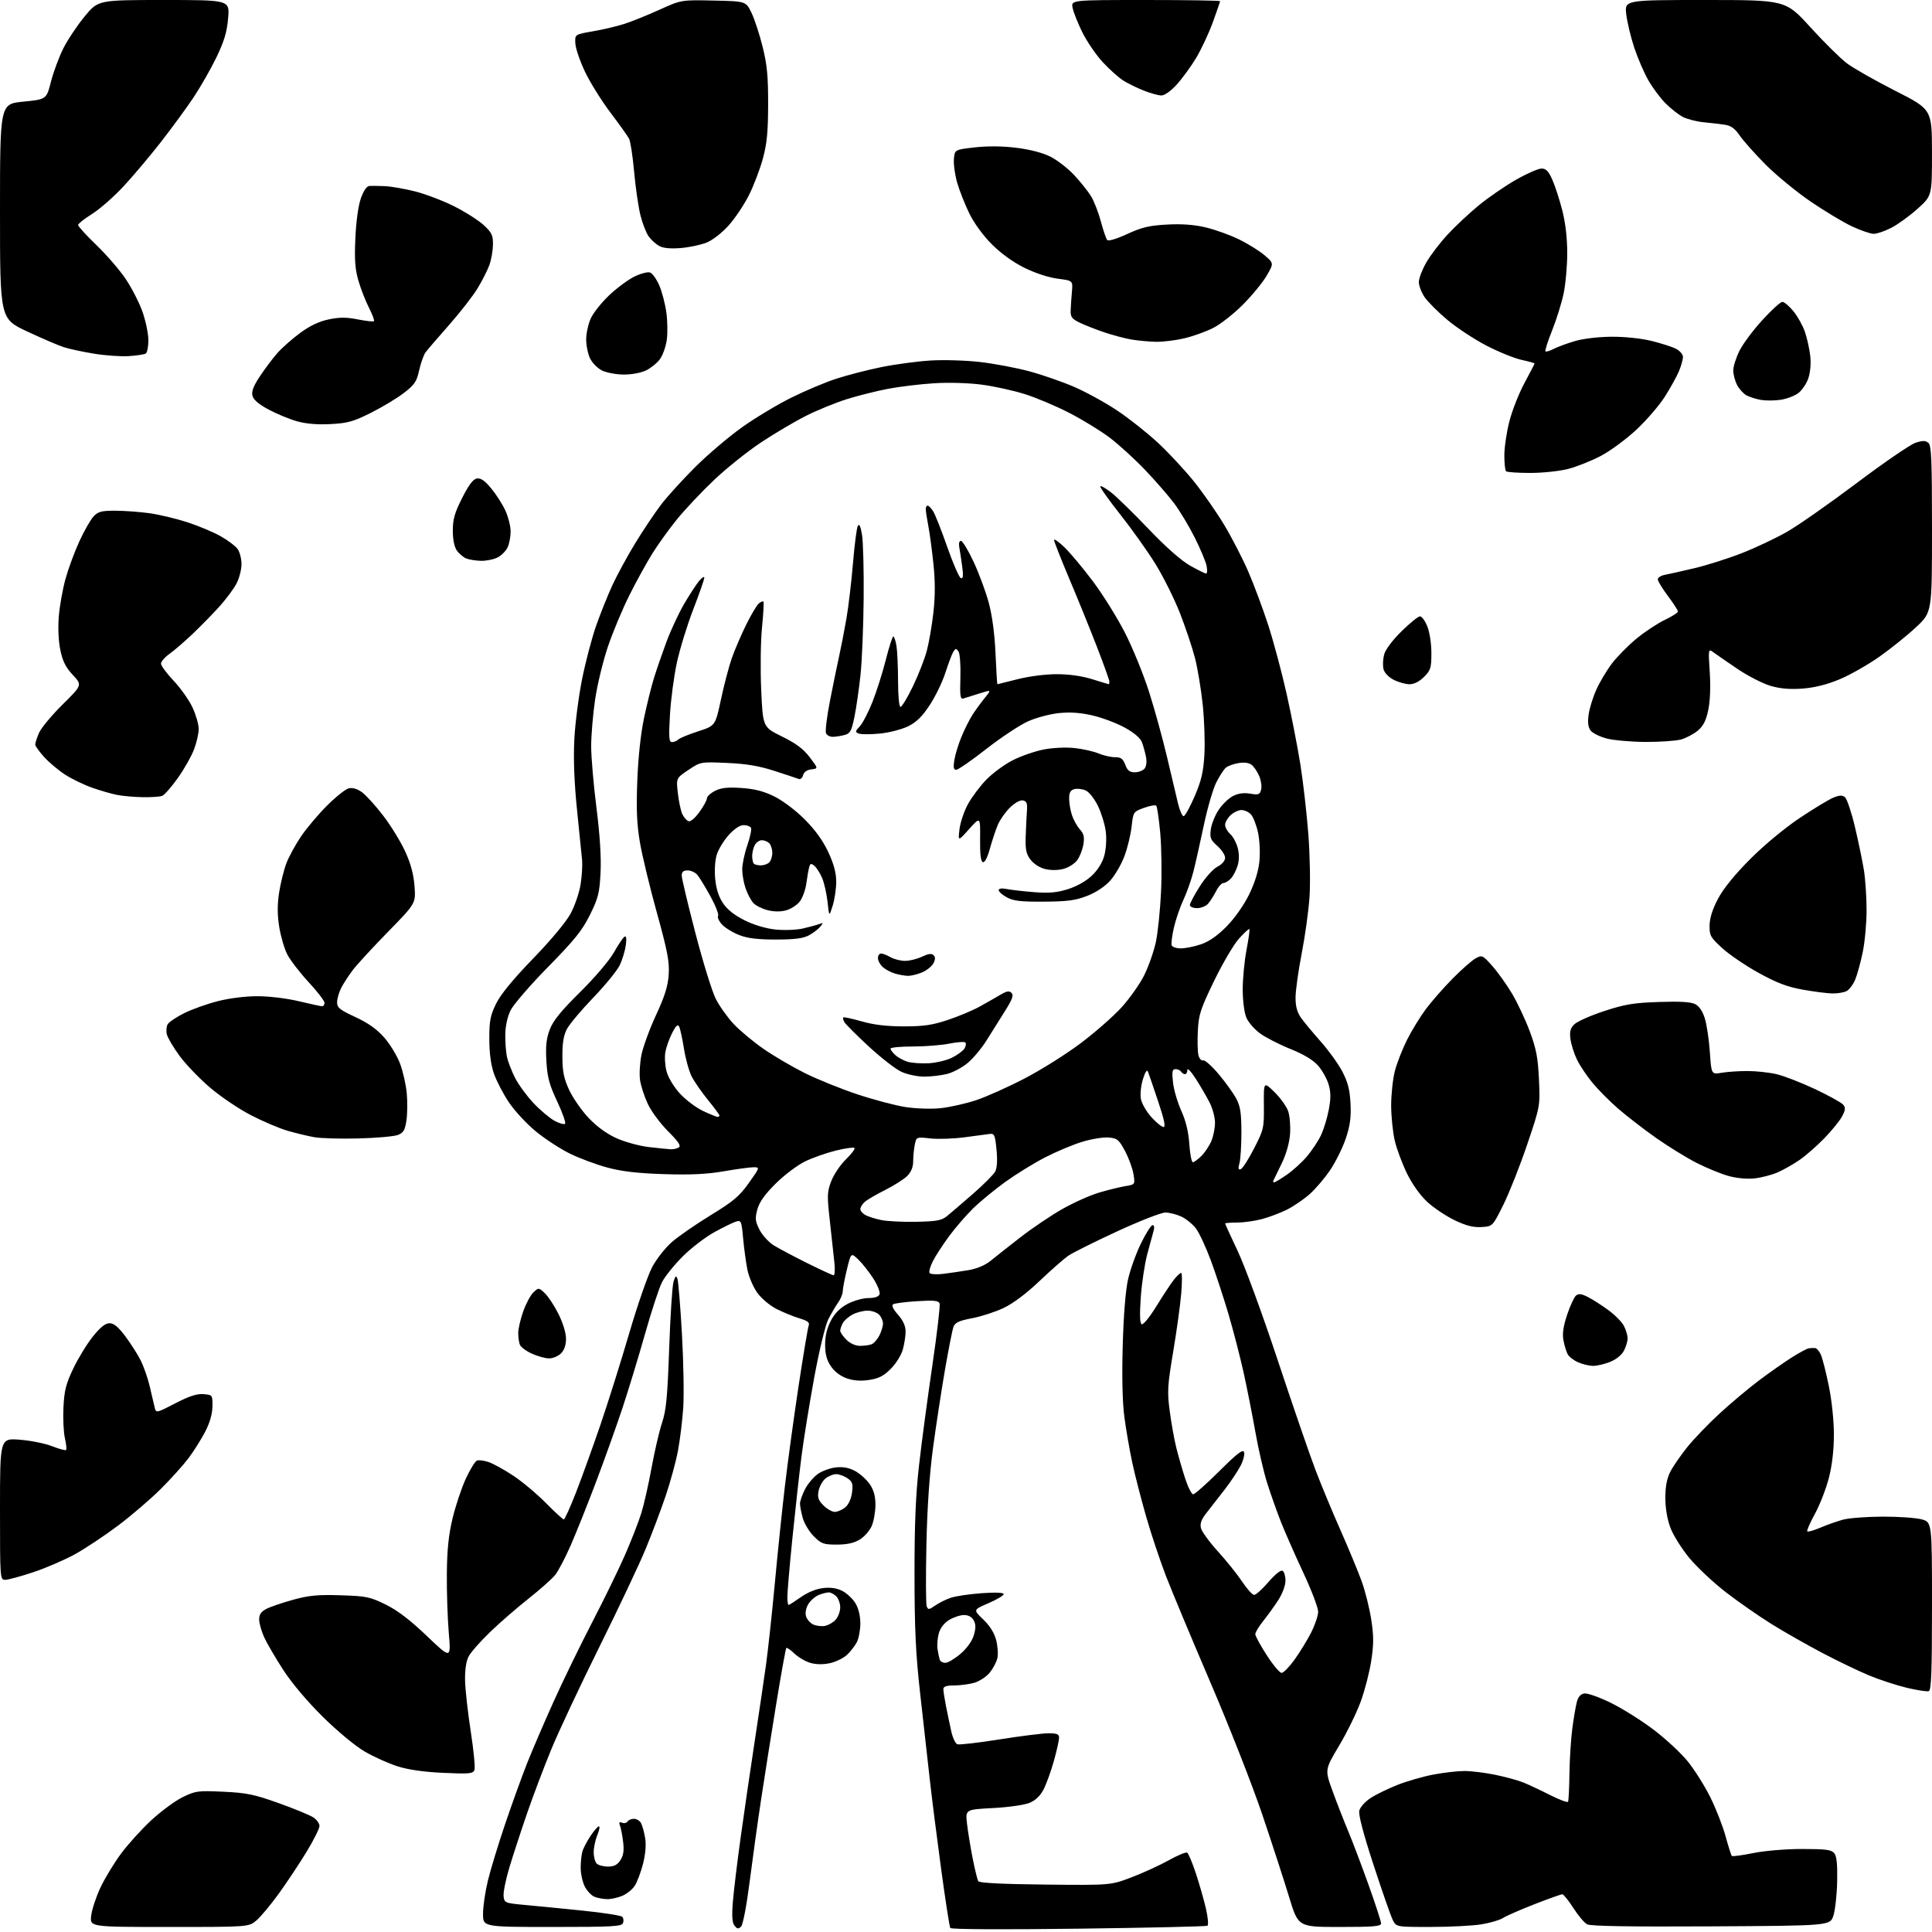 <?xml version="1.0" encoding="UTF-8" standalone="no"?>
<svg 
  version="1.1" 
  xmlns="http://www.w3.org/2000/svg" 
  xmlns:xlink="http://www.w3.org/1999/xlink" 
  xmlns:svg="http://www.w3.org/2000/svg"
  xmlns:rdf="http://www.w3.org/1999/02/22-rdf-syntax-ns#"
  xmlns:cc="http://creativecommons.org/ns#"
  xmlns:dc="http://purl.org/dc/elements/1.1/"
  viewBox="0 0 768 768"
  width="768"
  height="768"
>
<style>svg {background-color: white; }</style>"
<path stroke="none" fill="black" fill-rule="evenodd" d="M294.61,765.80C293.56,766.87 293.09,766.82 292.02,765.52C291.06,764.37 290.87,761.86 291.31,756.22C291.64,751.97 293.06,740.17 294.48,730.00C295.89,719.83 298.39,702.73 300.03,692.00C301.67,681.27 303.68,667.70 304.49,661.84C305.31,655.98 306.89,641.35 308.01,629.34C309.12,617.33 310.94,599.85 312.04,590.51C313.14,581.16 315.57,563.38 317.44,551.01C319.32,538.63 321.13,527.79 321.47,526.92C321.93,525.72 321.04,525.03 317.79,524.06C315.43,523.35 311.36,521.69 308.74,520.37C306.07,519.02 302.69,516.18 301.05,513.91C299.43,511.68 297.65,507.52 297.09,504.68C296.53,501.83 295.77,496.23 295.40,492.22C294.78,485.41 294.60,484.99 292.62,485.58C291.45,485.93 287.57,487.82 284.00,489.78C280.43,491.75 274.75,496.09 271.39,499.45C268.03,502.80 264.32,507.41 263.16,509.69C261.99,511.98 258.96,521.20 256.43,530.18C253.89,539.15 249.86,552.42 247.46,559.66C245.05,566.90 240.31,580.17 236.91,589.16C233.51,598.15 228.97,609.51 226.82,614.40C224.67,619.30 221.91,624.55 220.70,626.07C219.49,627.58 214.68,631.85 210.00,635.56C205.32,639.26 198.43,645.26 194.68,648.89C190.92,652.53 187.15,656.82 186.30,658.44C185.31,660.33 184.79,663.73 184.87,667.94C184.94,671.55 185.95,680.67 187.12,688.21C188.29,695.75 188.96,702.67 188.60,703.59C188.03,705.08 186.59,705.21 176.23,704.74C168.40,704.38 162.34,703.51 158.00,702.13C154.43,700.99 148.57,698.35 145.00,696.28C141.27,694.11 134.19,688.24 128.36,682.50C122.19,676.41 116.02,669.10 112.59,663.82C109.50,659.04 106.08,653.19 105.00,650.82C103.93,648.44 103.03,645.27 103.02,643.78C103.01,641.77 103.76,640.66 105.91,639.55C107.51,638.72 112.30,637.09 116.56,635.92C122.85,634.19 126.40,633.86 135.43,634.15C145.64,634.47 147.09,634.77 153.33,637.84C158.04,640.16 163.04,643.98 169.70,650.34C179.29,659.50 179.29,659.50 178.39,649.00C177.90,643.23 177.56,632.65 177.63,625.50C177.72,615.96 178.33,610.10 179.92,603.50C181.11,598.55 183.47,591.49 185.16,587.81C186.86,584.13 188.85,580.89 189.59,580.60C190.34,580.32 192.42,580.58 194.22,581.19C196.02,581.79 200.43,584.22 204.00,586.58C207.57,588.94 213.41,593.83 216.97,597.44C220.53,601.05 223.75,604.00 224.12,604.00C224.49,604.00 226.68,599.16 228.98,593.25C231.28,587.34 235.63,575.30 238.64,566.50C241.65,557.70 246.82,541.29 250.11,530.04C253.41,518.78 257.53,506.92 259.26,503.67C260.99,500.42 264.56,495.90 267.20,493.63C269.83,491.36 276.77,486.57 282.61,483.00C291.53,477.54 293.95,475.50 297.68,470.25C302.09,464.04 302.10,464.00 299.56,464.00C298.15,464.00 292.84,464.72 287.75,465.60C281.01,466.77 274.57,467.07 264.00,466.74C253.54,466.41 247.27,465.68 241.50,464.14C237.10,462.96 230.35,460.45 226.50,458.56C222.65,456.67 216.53,452.66 212.90,449.66C209.27,446.66 204.47,441.47 202.24,438.12C200.00,434.77 197.35,429.66 196.34,426.76C195.14,423.29 194.52,418.62 194.51,413.00C194.50,405.76 194.90,403.68 197.22,398.95C199.05,395.24 203.91,389.31 211.92,381.04C219.19,373.53 225.07,366.46 226.89,363.05C228.54,359.96 230.30,354.75 230.81,351.47C231.32,348.18 231.58,343.93 231.40,342.00C231.22,340.07 230.32,331.11 229.39,322.08C228.27,311.11 227.91,301.79 228.30,293.99C228.62,287.57 230.03,276.69 231.42,269.81C232.81,262.93 235.33,253.39 237.01,248.62C238.70,243.85 241.57,236.69 243.39,232.72C245.21,228.75 249.29,221.24 252.46,216.02C255.64,210.81 260.31,203.83 262.85,200.52C265.38,197.21 271.54,190.45 276.53,185.50C281.52,180.55 289.85,173.48 295.05,169.79C300.25,166.09 309.00,160.84 314.50,158.10C320.00,155.37 328.05,151.97 332.40,150.56C336.74,149.14 344.80,147.06 350.31,145.94C355.81,144.82 364.64,143.63 369.91,143.31C375.18,142.99 384.07,143.26 389.65,143.91C395.23,144.56 403.93,146.20 408.98,147.55C414.04,148.90 422.07,151.68 426.83,153.72C431.60,155.77 439.39,160.03 444.13,163.21C448.88,166.38 456.21,172.19 460.42,176.12C464.63,180.05 471.01,186.92 474.60,191.38C478.20,195.85 483.62,203.63 486.66,208.69C489.69,213.74 493.99,222.07 496.20,227.19C498.42,232.31 501.98,241.85 504.11,248.39C506.24,254.93 509.55,267.31 511.47,275.89C513.38,284.48 515.84,297.12 516.94,304.00C518.03,310.88 519.44,323.25 520.08,331.50C520.71,339.75 520.93,351.00 520.56,356.50C520.19,362.00 518.79,372.12 517.45,379.00C516.11,385.88 515.01,393.76 515.00,396.53C515.00,400.15 515.63,402.43 517.25,404.70C518.49,406.42 522.03,410.68 525.13,414.17C528.22,417.65 532.04,422.98 533.62,426.00C535.80,430.19 536.57,433.21 536.85,438.68C537.12,444.14 536.69,447.43 535.02,452.44C533.81,456.07 531.04,461.71 528.85,464.99C526.66,468.26 522.94,472.64 520.58,474.72C518.21,476.80 514.15,479.57 511.55,480.87C508.95,482.16 504.50,483.85 501.66,484.60C498.82,485.36 494.36,485.98 491.75,485.99C489.14,485.99 487.00,486.16 487.00,486.35C487.00,486.55 489.28,491.55 492.08,497.47C494.87,503.39 502.02,522.92 507.97,540.87C513.92,558.81 520.65,578.37 522.92,584.32C525.19,590.28 529.68,601.09 532.90,608.35C536.11,615.61 539.89,624.73 541.30,628.63C542.70,632.52 544.41,639.37 545.10,643.85C546.10,650.37 546.10,653.64 545.09,660.19C544.40,664.70 542.52,672.00 540.90,676.42C539.29,680.84 535.42,688.74 532.30,693.97C526.62,703.48 526.62,703.48 529.72,711.99C531.42,716.67 534.19,723.77 535.87,727.76C537.55,731.76 541.19,741.36 543.96,749.09C546.73,756.83 549.00,763.80 549.00,764.58C549.00,765.75 546.10,766.00 532.53,766.00C516.07,766.00 516.07,766.00 512.49,754.25C510.53,747.79 505.73,733.05 501.84,721.50C497.95,709.95 488.68,686.33 481.25,669.00C473.82,651.67 465.83,632.55 463.49,626.50C461.16,620.45 457.63,609.88 455.65,603.00C453.67,596.12 451.18,586.45 450.11,581.50C449.05,576.55 447.63,568.40 446.97,563.40C446.18,557.50 445.95,547.48 446.30,534.90C446.64,522.70 447.43,512.90 448.43,508.50C449.30,504.65 451.61,498.24 453.56,494.25C455.51,490.26 457.59,487.00 458.17,487.00C458.80,487.00 458.97,487.92 458.58,489.25C458.22,490.49 457.08,494.67 456.06,498.54C455.03,502.41 453.87,510.11 453.48,515.65C453.00,522.40 453.11,525.95 453.82,526.39C454.42,526.76 456.94,523.69 459.69,519.23C462.33,514.94 465.46,510.21 466.64,508.71C467.82,507.22 469.12,506.00 469.52,506.00C469.93,506.00 469.94,509.71 469.55,514.25C469.17,518.79 467.73,529.20 466.35,537.40C464.10,550.82 463.96,553.16 464.98,560.90C465.60,565.63 466.78,572.20 467.60,575.50C468.42,578.80 470.01,584.31 471.13,587.75C472.25,591.19 473.68,594.00 474.31,594.00C474.95,594.00 479.61,589.86 484.69,584.81C491.71,577.82 494.06,576.00 494.53,577.21C494.86,578.09 494.25,580.54 493.15,582.65C492.06,584.77 489.22,589.03 486.83,592.12C484.45,595.21 481.21,599.37 479.64,601.36C477.51,604.06 476.94,605.62 477.41,607.49C477.76,608.87 480.80,613.04 484.17,616.75C487.54,620.46 491.87,625.86 493.79,628.75C495.71,631.64 497.85,634.00 498.55,634.00C499.25,634.00 501.82,631.68 504.26,628.85C506.91,625.77 509.16,623.98 509.85,624.41C510.48,624.80 511.00,626.58 511.00,628.36C511.00,630.23 509.79,633.49 508.14,636.05C506.56,638.50 503.86,642.25 502.14,644.39C500.41,646.53 499.00,648.87 499.00,649.61C499.00,650.34 501.05,654.10 503.55,657.97C506.05,661.84 508.71,665.00 509.45,665.00C510.20,665.00 512.51,662.64 514.59,659.75C516.67,656.86 519.64,652.02 521.18,649.00C522.72,645.98 523.98,642.22 523.99,640.67C523.99,639.11 521.34,632.13 518.08,625.17C514.83,618.20 510.83,609.12 509.20,605.00C507.57,600.88 505.10,593.90 503.71,589.50C502.32,585.10 500.24,576.10 499.08,569.50C497.91,562.90 495.82,552.33 494.44,546.00C493.05,539.67 490.32,529.10 488.38,522.50C486.43,515.90 483.25,506.23 481.31,501.00C479.37,495.77 476.73,490.10 475.45,488.39C474.16,486.68 471.56,484.54 469.66,483.64C467.75,482.74 464.87,482.00 463.24,482.00C461.62,482.00 452.97,485.38 444.02,489.52C435.07,493.66 426.34,498.01 424.63,499.20C422.91,500.39 417.77,504.91 413.21,509.24C407.99,514.21 402.70,518.17 398.94,519.95C395.64,521.51 390.01,523.34 386.40,524.02C381.27,524.99 379.68,525.72 379.04,527.40C378.59,528.58 377.06,536.29 375.64,544.52C374.22,552.76 372.09,566.70 370.90,575.50C369.48,586.10 368.58,599.17 368.26,614.22C367.99,626.72 368.04,637.67 368.38,638.54C368.93,639.97 369.29,639.94 371.75,638.22C373.26,637.17 376.06,635.77 377.98,635.13C379.89,634.48 385.40,633.67 390.23,633.32C395.75,632.93 399.00,633.07 399.00,633.69C399.00,634.23 396.26,635.85 392.92,637.30C386.83,639.92 386.83,639.92 390.81,643.71C393.38,646.15 395.21,649.04 395.96,651.83C396.60,654.22 396.83,657.49 396.48,659.11C396.12,660.72 394.71,663.37 393.35,664.99C391.99,666.62 389.21,668.40 387.19,668.97C385.16,669.53 381.59,669.99 379.25,669.99C376.21,670.00 375.00,670.41 375.00,671.45C375.00,672.25 375.47,675.29 376.05,678.20C376.63,681.12 377.56,685.60 378.13,688.17C378.70,690.75 379.78,693.09 380.53,693.37C381.29,693.66 388.79,692.80 397.20,691.46C405.62,690.12 414.41,689.01 416.75,689.01C420.15,689.00 421.00,689.35 421.00,690.77C421.00,691.74 420.09,695.84 418.97,699.87C417.85,703.91 416.02,708.99 414.91,711.18C413.54,713.86 411.71,715.64 409.29,716.65C407.27,717.50 400.89,718.41 394.73,718.73C383.76,719.31 383.76,719.31 384.40,724.91C384.75,727.98 385.75,734.15 386.63,738.62C387.51,743.09 388.52,747.22 388.88,747.81C389.32,748.51 398.46,748.97 415.52,749.15C441.50,749.42 441.50,749.42 449.83,746.25C454.42,744.50 461.06,741.46 464.59,739.49C468.13,737.51 471.43,736.15 471.93,736.46C472.43,736.77 473.99,740.50 475.40,744.76C476.80,749.02 478.60,755.31 479.39,758.75C480.18,762.18 480.44,765.23 479.98,765.51C479.51,765.80 456.45,766.33 428.73,766.68C398.29,767.07 378.09,766.96 377.75,766.40C377.43,765.89 375.80,755.36 374.12,742.99C372.44,730.62 370.39,714.42 369.56,707.00C368.74,699.58 367.05,684.50 365.81,673.50C364.02,657.61 363.55,647.85 363.53,626.00C363.52,605.91 364.00,594.19 365.33,582.50C366.32,573.70 368.69,555.94 370.59,543.03C372.49,530.13 373.80,518.93 373.50,518.14C373.07,517.01 371.25,516.83 364.57,517.24C359.96,517.53 355.68,518.08 355.06,518.46C354.32,518.92 354.96,520.33 356.97,522.61C359.00,524.94 360.00,527.12 359.99,529.28C359.99,531.05 359.49,534.29 358.88,536.48C358.28,538.67 356.12,542.11 354.10,544.13C351.27,546.97 349.29,547.98 345.50,548.55C342.13,549.06 339.30,548.85 336.57,547.90C334.07,547.02 331.71,545.22 330.28,543.10C328.63,540.65 328.00,538.26 328.00,534.51C328.00,531.01 328.75,527.89 330.30,524.96C331.88,521.98 333.98,519.88 336.96,518.30C339.36,517.04 343.06,516.00 345.19,516.00C347.71,516.00 349.26,515.48 349.64,514.50C349.95,513.68 348.83,510.86 347.15,508.23C345.46,505.60 342.78,502.20 341.19,500.68C338.29,497.91 338.29,497.91 336.64,504.70C335.74,508.44 335.00,512.33 335.00,513.35C335.00,514.36 334.16,516.39 333.13,517.85C332.10,519.31 330.34,522.31 329.22,524.53C328.08,526.79 325.64,536.92 323.68,547.53C321.76,557.96 319.47,572.12 318.60,579.00C317.72,585.88 316.10,600.50 314.99,611.50C313.88,622.50 312.98,632.96 312.99,634.75C312.99,636.54 313.21,638.00 313.47,638.00C313.73,638.00 315.93,636.60 318.35,634.89C321.08,632.97 324.46,631.59 327.22,631.28C330.24,630.94 332.70,631.31 334.88,632.44C336.64,633.35 338.97,635.54 340.04,637.30C341.26,639.30 341.99,642.30 342.00,645.30C342.00,647.94 341.37,651.31 340.60,652.80C339.82,654.28 338.07,656.55 336.69,657.83C335.32,659.12 332.31,660.59 330.01,661.11C327.35,661.71 324.54,661.69 322.26,661.06C320.30,660.52 317.41,658.85 315.85,657.36C314.30,655.87 312.82,654.85 312.57,655.10C312.32,655.35 310.50,665.44 308.53,677.53C306.56,689.61 303.85,706.70 302.52,715.50C301.19,724.30 299.16,738.92 298.00,748.00C296.80,757.39 295.35,765.06 294.61,765.80zM67.29,766.00C35.74,766.00 35.74,766.00 36.24,761.58C36.51,759.15 38.15,754.13 39.89,750.43C41.62,746.72 45.32,740.62 48.10,736.87C50.88,733.11 56.32,727.12 60.17,723.55C64.03,719.98 69.62,715.86 72.61,714.40C77.73,711.90 78.66,711.77 88.77,712.24C98.04,712.67 101.04,713.29 110.78,716.77C116.98,718.99 123.17,721.54 124.53,722.43C125.89,723.32 127.00,724.86 127.00,725.86C127.00,726.85 124.70,731.45 121.90,736.07C119.09,740.70 114.13,748.16 110.89,752.66C107.64,757.16 103.60,762.00 101.91,763.42C98.85,766.00 98.85,766.00 67.29,766.00zM219.53,766.00C192.00,766.00 192.00,766.00 192.01,760.75C192.01,757.86 192.89,751.90 193.96,747.50C195.03,743.10 198.12,732.98 200.83,725.00C203.53,717.02 207.43,706.23 209.50,701.00C211.57,695.77 216.32,684.72 220.06,676.43C223.79,668.14 230.69,653.97 235.38,644.93C240.07,635.89 245.96,623.81 248.47,618.07C250.98,612.33 253.90,604.84 254.95,601.42C256.01,598.00 257.83,589.92 259.01,583.46C260.18,577.01 262.05,568.98 263.16,565.62C264.83,560.58 265.33,555.36 266.01,536.00C266.46,523.08 267.24,511.17 267.73,509.54C268.44,507.17 268.76,506.92 269.28,508.29C269.64,509.24 270.45,519.12 271.08,530.26C271.71,541.39 271.94,554.66 271.59,559.74C271.24,564.83 270.29,572.51 269.48,576.81C268.66,581.11 266.48,589.10 264.64,594.56C262.79,600.03 259.24,609.45 256.75,615.50C254.27,621.55 245.98,639.10 238.34,654.50C230.70,669.90 222.04,688.35 219.10,695.50C216.16,702.65 211.82,714.12 209.46,721.00C207.09,727.88 203.97,737.44 202.51,742.26C201.06,747.09 200.01,752.26 200.18,753.76C200.49,756.43 200.70,756.52 209.00,757.28C213.68,757.70 224.01,758.72 231.96,759.54C239.92,760.36 246.84,761.44 247.35,761.95C247.85,762.45 247.99,763.57 247.66,764.43C247.14,765.80 243.61,766.00 219.53,766.00zM568.78,765.99C555.05,766.00 555.05,766.00 553.66,763.25C552.89,761.74 549.45,751.88 546.00,741.33C541.87,728.67 539.95,721.34 540.35,719.73C540.69,718.39 542.66,716.17 544.73,714.81C546.80,713.44 551.57,711.10 555.33,709.60C559.08,708.10 565.54,706.23 569.67,705.44C573.80,704.65 579.41,704.00 582.13,704.00C584.85,704.00 590.42,704.69 594.49,705.53C598.57,706.37 603.61,707.76 605.70,708.62C607.79,709.48 612.52,711.70 616.21,713.57C619.89,715.43 623.10,716.63 623.32,716.23C623.55,715.83 623.80,710.77 623.88,705.00C623.96,699.23 624.48,691.12 625.03,687.00C625.58,682.88 626.39,678.15 626.83,676.50C627.37,674.49 628.36,673.39 629.84,673.18C631.06,673.00 635.75,674.66 640.28,676.88C644.80,679.09 652.45,683.88 657.27,687.53C662.10,691.18 668.23,696.87 670.90,700.17C673.57,703.47 677.59,709.85 679.83,714.34C682.07,718.83 684.81,725.83 685.93,729.89C687.04,733.96 688.17,737.50 688.43,737.77C688.70,738.03 692.54,737.52 696.98,736.62C701.60,735.69 709.89,735.00 716.40,735.00C725.76,735.00 728.00,735.29 729.13,736.66C730.12,737.86 730.44,741.01 730.30,747.94C730.19,753.23 729.51,759.34 728.79,761.53C727.49,765.50 727.49,765.50 680.20,765.76C647.95,765.94 632.27,765.68 630.90,764.95C629.80,764.36 627.33,761.43 625.42,758.44C623.50,755.45 621.53,753.00 621.04,753.00C620.55,753.00 615.54,754.79 609.92,756.98C604.30,759.17 598.68,761.63 597.44,762.45C596.20,763.26 592.33,764.39 588.84,764.96C585.35,765.52 576.32,765.99 568.78,765.99zM241.28,754.94C239.75,754.90 237.51,754.47 236.30,753.99C235.09,753.50 233.37,751.68 232.47,749.94C231.57,748.20 230.83,744.82 230.83,742.44C230.83,740.05 231.16,737.07 231.56,735.81C231.96,734.56 233.41,731.83 234.78,729.76C236.15,727.69 237.63,726.00 238.08,726.00C238.53,726.00 238.25,727.56 237.45,729.47C236.65,731.38 236.00,734.44 236.00,736.27C236.00,738.10 236.54,740.14 237.20,740.80C237.86,741.46 239.87,742.00 241.68,742.00C244.08,742.00 245.40,741.32 246.61,739.47C247.83,737.61 248.12,735.67 247.71,732.22C247.40,729.62 246.83,726.71 246.46,725.74C245.95,724.43 246.17,724.13 247.29,724.56C248.12,724.88 249.09,724.66 249.46,724.07C249.82,723.48 250.98,723.00 252.02,723.00C253.07,723.00 254.34,723.79 254.85,724.75C255.35,725.71 256.08,728.38 256.46,730.68C256.90,733.36 256.59,737.04 255.60,740.94C254.74,744.28 253.26,748.20 252.31,749.64C251.37,751.09 249.12,752.89 247.33,753.64C245.53,754.39 242.81,754.97 241.28,754.94zM766.75,672.25C766.06,672.51 762.12,671.91 758.00,670.93C753.88,669.94 747.13,667.73 743.01,666.02C738.89,664.31 730.57,660.31 724.51,657.13C718.46,653.94 709.38,648.79 704.35,645.67C699.32,642.55 691.10,636.83 686.09,632.96C681.08,629.09 674.51,622.92 671.49,619.26C668.47,615.60 665.10,610.20 664.00,607.27C662.75,603.94 662.00,599.47 662.00,595.42C662.00,590.93 662.61,587.73 663.96,585.07C665.04,582.96 668.08,578.54 670.71,575.26C673.35,571.98 679.18,565.92 683.68,561.79C688.18,557.66 695.16,551.80 699.18,548.78C703.21,545.75 709.01,541.68 712.07,539.73C715.13,537.77 718.28,536.08 719.07,535.97C719.86,535.85 720.99,535.82 721.59,535.88C722.19,535.95 723.19,537.13 723.82,538.51C724.45,539.89 725.87,545.47 726.98,550.92C728.16,556.71 729.00,564.73 729.00,570.25C729.00,576.41 728.31,582.39 727.00,587.51C725.89,591.82 723.40,598.25 721.45,601.79C719.50,605.34 718.14,608.47 718.42,608.76C718.71,609.04 721.09,608.35 723.72,607.23C726.35,606.11 730.41,604.68 732.74,604.06C735.08,603.44 742.10,602.91 748.35,602.89C754.60,602.86 761.57,603.35 763.85,603.96C768.00,605.08 768.00,605.08 768.00,638.43C768.00,664.20 767.72,671.89 766.75,672.25zM375.79,661.00C376.81,661.00 379.51,659.40 381.80,657.44C384.35,655.25 386.39,652.42 387.09,650.09C387.94,647.24 387.94,645.76 387.08,644.15C386.34,642.76 384.97,642.00 383.21,642.00C381.72,642.01 379.07,642.88 377.31,643.95C375.28,645.19 373.78,647.14 373.18,649.32C372.66,651.21 372.44,654.04 372.70,655.63C372.95,657.21 373.34,659.06 373.55,659.75C373.76,660.44 374.77,661.00 375.79,661.00zM328.00,646.30C329.38,646.02 331.29,644.89 332.25,643.78C333.21,642.68 334.00,640.51 334.00,638.96C334.00,637.41 333.29,635.44 332.43,634.57C331.56,633.71 330.24,633.00 329.49,633.00C328.74,633.00 327.00,633.43 325.62,633.96C324.24,634.48 322.36,636.05 321.44,637.45C320.45,638.96 320.02,640.93 320.37,642.33C320.69,643.62 321.98,645.16 323.23,645.74C324.48,646.33 326.62,646.58 328.00,646.30zM2.10,628.00C0.02,628.00 0.00,627.79 0.00,599.85C0.00,571.70 0.00,571.70 7.86,572.31C12.18,572.64 17.98,573.81 20.75,574.90C23.52,575.99 26.00,576.66 26.27,576.39C26.54,576.12 26.33,574.01 25.80,571.70C25.26,569.39 25.01,563.86 25.22,559.41C25.56,552.70 26.23,550.06 29.18,543.91C31.13,539.84 34.63,534.14 36.95,531.25C39.91,527.57 41.88,526.00 43.55,526.00C45.26,526.00 47.04,527.48 49.86,531.25C52.01,534.14 54.73,538.41 55.91,540.75C57.08,543.09 58.67,547.59 59.43,550.75C60.20,553.91 61.09,557.70 61.41,559.16C61.99,561.82 61.99,561.82 69.65,557.86C75.26,554.96 78.27,553.98 80.90,554.20C84.47,554.50 84.50,554.53 84.45,559.07C84.41,562.04 83.42,565.54 81.59,569.07C80.05,572.06 77.09,576.76 75.03,579.53C72.96,582.29 67.95,587.87 63.89,591.91C59.82,595.96 52.15,602.53 46.84,606.51C41.52,610.50 33.87,615.59 29.82,617.82C25.78,620.05 18.36,623.26 13.34,624.94C8.31,626.62 3.26,628.00 2.10,628.00zM332.65,614.00C327.36,614.00 326.48,613.68 323.50,610.70C321.69,608.89 319.71,605.63 319.11,603.45C318.51,601.28 318.01,598.69 318.01,597.71C318.00,596.73 318.89,594.18 319.98,592.04C321.06,589.91 323.36,587.17 325.07,585.95C326.78,584.73 330.05,583.54 332.34,583.31C335.20,583.01 337.59,583.47 340.00,584.79C341.93,585.84 344.51,588.19 345.75,590.00C347.33,592.31 348.00,594.76 348.00,598.18C348.00,600.87 347.35,604.61 346.56,606.51C345.77,608.41 343.63,610.86 341.81,611.97C339.49,613.39 336.75,613.99 332.65,614.00zM331.84,601.00C332.91,601.00 334.76,600.21 335.95,599.24C337.29,598.16 338.34,595.89 338.68,593.38C339.15,589.87 338.89,589.03 336.89,587.64C335.61,586.74 333.58,586.00 332.39,586.00C331.20,586.00 329.27,586.79 328.11,587.75C326.95,588.71 325.73,590.93 325.39,592.68C324.90,595.25 325.27,596.36 327.34,598.43C328.75,599.85 330.78,601.00 331.84,601.00zM633.23,542.96C631.73,542.94 629.07,542.30 627.33,541.54C625.58,540.78 623.71,539.33 623.17,538.31C622.62,537.30 621.87,534.81 621.49,532.79C621.00,530.19 621.43,527.22 622.96,522.63C624.14,519.07 625.73,515.64 626.48,515.01C627.53,514.15 628.65,514.28 631.18,515.57C633.01,516.50 636.65,518.82 639.28,520.74C641.91,522.65 644.72,525.49 645.53,527.06C646.34,528.62 647.00,530.85 647.00,532.00C647.00,533.15 646.34,535.37 645.54,536.93C644.66,538.63 642.46,540.40 640.02,541.38C637.79,542.27 634.73,542.98 633.23,542.96zM218.25,539.98C216.74,539.97 213.66,539.12 211.40,538.09C209.15,537.07 207.01,535.47 206.65,534.54C206.29,533.60 206.00,531.51 206.00,529.89C206.00,528.27 206.89,524.42 207.98,521.32C209.07,518.22 210.90,514.81 212.05,513.74C214.13,511.80 214.16,511.80 216.59,514.08C217.93,515.35 220.38,519.07 222.02,522.35C223.77,525.87 225.00,529.90 225.00,532.16C225.00,534.67 224.31,536.69 223.00,538.00C221.90,539.10 219.76,539.99 218.25,539.98zM341.87,535.00C343.50,535.00 345.56,534.72 346.46,534.38C347.35,534.04 348.73,532.48 349.54,530.93C350.34,529.37 351.00,527.21 351.00,526.12C351.00,525.03 350.29,523.44 349.43,522.57C348.56,521.71 346.52,521.00 344.88,521.00C343.24,521.00 340.59,521.68 338.98,522.51C337.37,523.34 335.60,524.89 335.03,525.94C334.46,527.00 334.00,528.37 334.00,528.98C334.00,529.59 335.10,531.20 336.45,532.55C337.96,534.05 340.06,535.00 341.87,535.00zM331.35,506.94C331.81,506.97 331.98,504.86 331.72,502.25C331.46,499.64 330.66,492.27 329.94,485.89C328.73,475.17 328.77,473.90 330.44,469.51C331.45,466.89 334.07,462.99 336.28,460.85C338.48,458.71 340.01,456.67 339.66,456.33C339.32,455.99 335.99,456.45 332.27,457.37C328.55,458.28 323.02,460.23 320.00,461.70C316.98,463.16 311.73,467.13 308.34,470.50C303.97,474.85 301.85,477.85 301.05,480.80C300.09,484.38 300.21,485.49 301.94,488.88C303.04,491.03 305.59,493.82 307.61,495.07C309.63,496.31 315.60,499.48 320.89,502.11C326.17,504.74 330.88,506.91 331.35,506.94zM374.79,506.39C377.38,506.08 381.93,505.42 384.90,504.92C388.29,504.35 391.55,502.99 393.69,501.26C395.56,499.74 400.90,495.53 405.56,491.90C410.23,488.27 417.75,483.19 422.27,480.62C426.80,478.05 433.43,475.09 437.00,474.05C440.57,473.00 445.24,471.85 447.37,471.50C451.23,470.87 451.23,470.87 450.57,466.73C450.21,464.46 448.69,460.33 447.21,457.55C444.75,452.98 444.14,452.47 440.65,452.18C438.53,452.01 433.80,452.78 430.15,453.90C426.49,455.02 419.91,457.78 415.52,460.04C411.13,462.29 403.99,466.69 399.66,469.80C395.34,472.92 389.52,477.71 386.74,480.44C383.96,483.18 379.69,488.14 377.24,491.46C374.79,494.78 371.92,499.20 370.86,501.28C369.79,503.37 369.19,505.49 369.51,506.01C369.83,506.53 372.20,506.70 374.79,506.39zM588.92,487.77C585.68,487.97 582.84,487.26 578.30,485.09C574.89,483.46 569.99,480.19 567.41,477.82C564.54,475.16 561.41,470.80 559.31,466.50C557.43,462.65 555.24,456.80 554.46,453.50C553.67,450.20 553.02,443.88 553.01,439.46C553.01,435.04 553.67,428.85 554.49,425.71C555.31,422.57 557.50,416.96 559.37,413.25C561.24,409.54 564.63,404.02 566.90,401.00C569.16,397.98 573.95,392.53 577.54,388.90C581.13,385.27 585.24,381.68 586.66,380.91C589.14,379.59 589.42,379.72 593.22,384.00C595.41,386.46 598.95,391.43 601.10,395.04C603.24,398.66 606.41,405.41 608.14,410.06C610.69,416.94 611.36,420.46 611.76,429.10C612.24,439.69 612.24,439.69 607.08,454.96C604.24,463.36 599.98,474.12 597.63,478.87C593.35,487.50 593.35,487.50 588.92,487.77zM364.18,485.68C372.19,485.53 374.29,485.16 376.34,483.50C377.70,482.40 382.35,478.43 386.66,474.67C390.97,470.92 395.01,466.87 395.63,465.67C396.35,464.30 396.54,461.12 396.13,457.00C395.57,451.26 395.27,450.53 393.50,450.75C392.40,450.88 387.90,451.48 383.50,452.08C379.10,452.67 372.97,452.89 369.88,452.55C364.26,451.93 364.26,451.93 363.63,455.09C363.28,456.83 363.00,459.79 363.00,461.67C363.00,463.94 362.20,465.89 360.62,467.47C359.31,468.78 355.37,471.28 351.87,473.04C348.37,474.79 344.71,476.92 343.75,477.77C342.79,478.62 342.00,479.90 342.00,480.62C342.00,481.34 342.92,482.42 344.05,483.02C345.17,483.63 347.98,484.51 350.30,484.99C352.61,485.47 358.86,485.79 364.18,485.68zM506.49,470.00C506.85,470.00 509.09,468.66 511.48,467.01C513.87,465.37 517.43,462.14 519.41,459.84C521.38,457.54 523.91,453.75 525.04,451.42C526.16,449.09 527.59,444.47 528.21,441.13C529.07,436.51 529.05,434.11 528.12,431.02C527.46,428.79 525.58,425.45 523.95,423.59C521.99,421.36 518.28,419.13 512.98,416.99C508.58,415.22 503.15,412.44 500.91,410.82C498.68,409.20 496.21,406.34 495.42,404.47C494.61,402.51 494.00,397.75 494.00,393.28C494.00,389.00 494.68,381.94 495.51,377.60C496.34,373.25 496.86,369.52 496.65,369.32C496.45,369.11 494.59,370.82 492.52,373.11C490.44,375.41 486.00,382.96 482.64,389.89C477.21,401.10 476.49,403.30 476.16,409.75C475.95,413.73 476.06,418.10 476.40,419.46C476.74,420.82 477.58,421.74 478.26,421.52C478.94,421.29 481.73,423.77 484.46,427.01C487.18,430.26 490.32,434.62 491.43,436.71C493.05,439.74 493.46,442.42 493.48,450.00C493.49,455.23 493.14,460.78 492.71,462.35C492.11,464.49 492.24,465.09 493.21,464.78C493.92,464.55 496.30,460.85 498.50,456.55C502.36,449.01 502.50,448.42 502.41,439.32C502.33,429.91 502.33,429.91 506.65,434.15C509.03,436.48 511.48,439.93 512.10,441.80C512.72,443.68 513.04,447.75 512.81,450.86C512.55,454.32 511.28,458.82 509.49,462.50C507.90,465.80 506.42,468.84 506.21,469.25C506.00,469.66 506.13,470.00 506.49,470.00zM697.50,468.42C694.44,468.75 690.39,468.38 687.06,467.45C684.07,466.62 678.34,464.27 674.33,462.22C670.32,460.17 663.07,455.69 658.21,452.27C653.36,448.84 646.65,443.66 643.31,440.77C639.97,437.87 635.37,433.25 633.09,430.50C630.81,427.75 628.02,423.58 626.88,421.23C625.74,418.89 624.57,415.23 624.29,413.10C623.88,410.08 624.22,408.78 625.81,407.19C626.94,406.06 632.28,403.69 637.68,401.92C645.97,399.20 649.37,398.64 659.50,398.30C668.12,398.02 672.19,398.27 673.96,399.21C675.54,400.05 676.89,402.11 677.75,405.01C678.49,407.48 679.37,413.47 679.70,418.31C680.30,427.12 680.30,427.12 684.37,426.44C686.61,426.06 691.22,425.75 694.61,425.75C698.01,425.75 703.20,426.30 706.14,426.98C709.09,427.66 716.00,430.34 721.50,432.93C727.00,435.53 732.05,438.33 732.72,439.15C733.70,440.34 733.60,441.28 732.22,443.84C731.27,445.60 728.08,449.53 725.12,452.56C722.16,455.60 717.76,459.44 715.34,461.11C712.92,462.78 709.04,464.98 706.72,466.01C704.40,467.03 700.25,468.12 697.50,468.42zM474.18,462.00C474.68,462.00 476.22,460.87 477.60,459.49C478.98,458.11 480.76,455.42 481.56,453.52C482.35,451.62 482.99,448.36 482.98,446.28C482.97,444.20 482.05,440.70 480.95,438.50C479.85,436.30 477.38,432.04 475.47,429.04C473.56,426.04 472.00,424.36 472.00,425.29C472.00,426.23 471.58,427.00 471.06,427.00C470.54,427.00 469.84,426.55 469.50,426.00C469.16,425.45 468.17,425.00 467.30,425.00C465.99,425.00 465.82,425.89 466.28,430.25C466.59,433.14 468.06,438.20 469.56,441.50C471.39,445.56 472.43,449.85 472.77,454.75C473.04,458.74 473.67,462.00 474.18,462.00zM266.50,456.85C267.60,456.92 269.10,456.59 269.83,456.13C270.82,455.50 269.73,453.86 265.55,449.68C262.46,446.59 258.84,441.70 257.50,438.79C256.15,435.89 254.77,431.65 254.43,429.38C254.09,427.10 254.34,422.60 254.98,419.37C255.63,416.14 258.24,409.00 260.79,403.50C264.29,395.94 265.52,392.00 265.82,387.37C266.15,382.30 265.34,378.08 261.13,362.87C258.33,352.77 255.30,340.23 254.40,335.00C253.16,327.75 252.90,321.94 253.33,310.50C253.68,301.15 254.69,291.73 256.00,285.50C257.16,280.00 258.94,272.80 259.97,269.50C260.99,266.20 263.22,259.75 264.92,255.16C266.62,250.58 269.78,243.80 271.93,240.11C274.09,236.42 276.77,232.30 277.89,230.95C279.02,229.60 279.95,229.02 279.97,229.65C279.99,230.28 278.02,235.92 275.60,242.18C273.18,248.44 270.24,257.99 269.07,263.40C267.90,268.82 266.66,278.14 266.32,284.12C265.79,293.25 265.93,295.00 267.15,295.00C267.95,295.00 269.06,294.54 269.63,293.97C270.20,293.40 273.74,291.94 277.51,290.72C284.36,288.50 284.36,288.50 286.60,278.00C287.83,272.23 289.79,264.81 290.94,261.53C292.10,258.25 294.65,252.30 296.62,248.32C298.59,244.34 300.84,240.55 301.62,239.90C302.41,239.25 303.24,238.90 303.47,239.14C303.70,239.37 303.45,244.04 302.90,249.53C302.36,255.01 302.22,266.15 302.59,274.27C303.26,289.03 303.26,289.03 310.85,292.77C316.41,295.50 319.35,297.70 321.86,301.00C325.28,305.50 325.28,305.50 322.53,305.83C320.79,306.03 319.58,306.89 319.25,308.13C318.97,309.22 318.20,309.91 317.55,309.66C316.89,309.41 312.56,307.97 307.93,306.47C301.72,304.46 296.74,303.62 289.00,303.28C278.50,302.82 278.50,302.82 273.64,306.08C268.78,309.33 268.78,309.33 269.45,315.25C269.82,318.50 270.60,322.23 271.19,323.53C271.79,324.83 272.89,326.13 273.65,326.42C274.48,326.74 276.21,325.31 278.01,322.82C279.66,320.56 281.00,318.10 281.00,317.38C281.00,316.65 282.43,315.31 284.18,314.41C286.59,313.16 289.13,312.87 294.60,313.23C299.83,313.56 303.47,314.48 307.67,316.53C311.02,318.16 316.17,322.02 319.77,325.61C323.99,329.82 327.07,334.06 329.22,338.65C331.47,343.46 332.40,346.93 332.41,350.48C332.41,353.24 331.78,357.52 331.01,360.00C329.61,364.50 329.61,364.50 328.96,358.50C328.59,355.20 327.63,350.93 326.80,349.00C325.98,347.07 324.60,344.91 323.74,344.20C322.42,343.10 322.09,343.18 321.67,344.70C321.39,345.69 320.88,348.61 320.53,351.18C320.18,353.75 319.00,357.00 317.90,358.40C316.81,359.79 314.38,361.35 312.50,361.87C310.32,362.48 307.67,362.45 305.11,361.80C302.91,361.24 300.37,359.96 299.46,358.96C298.55,357.95 297.20,355.42 296.45,353.32C295.70,351.22 295.07,347.81 295.04,345.75C295.02,343.69 295.93,339.31 297.07,336.02C298.21,332.73 298.86,329.58 298.51,329.02C298.17,328.46 296.84,328.00 295.56,328.00C294.13,328.00 291.89,329.49 289.74,331.87C287.81,334.00 285.68,337.44 285.00,339.52C284.25,341.77 283.97,345.68 284.29,349.21C284.65,353.20 285.65,356.38 287.36,358.96C289.05,361.52 291.89,363.79 295.94,365.81C299.70,367.69 304.37,369.09 308.25,369.50C311.69,369.86 316.56,369.68 319.08,369.11C321.60,368.54 324.52,367.74 325.58,367.35C327.30,366.70 327.35,366.80 326.07,368.38C325.29,369.34 323.26,370.88 321.57,371.80C319.30,373.03 315.91,373.47 308.50,373.48C301.28,373.49 297.22,373.01 293.90,371.72C291.37,370.75 288.29,368.87 287.05,367.55C285.81,366.23 285.09,364.67 285.45,364.08C285.81,363.50 284.44,359.98 282.39,356.26C280.35,352.54 278.01,348.71 277.18,347.75C276.36,346.79 274.63,346.00 273.35,346.00C271.65,346.00 271.00,346.57 271.00,348.05C271.00,349.17 273.45,359.49 276.45,370.97C279.44,382.46 283.08,394.20 284.53,397.06C285.98,399.92 289.18,404.42 291.64,407.05C294.10,409.68 299.48,414.16 303.60,417.00C307.71,419.85 315.10,424.17 320.01,426.61C324.92,429.05 334.24,432.82 340.72,434.98C347.20,437.14 355.83,439.43 359.90,440.06C364.11,440.71 370.15,440.91 373.90,440.52C377.53,440.14 383.88,438.71 388.00,437.35C392.12,435.98 400.83,432.08 407.35,428.68C413.87,425.29 423.83,419.03 429.48,414.78C435.14,410.54 442.46,404.13 445.74,400.54C449.03,396.96 453.15,391.11 454.90,387.55C456.65,383.99 458.72,378.04 459.50,374.33C460.28,370.62 461.19,361.71 461.53,354.54C461.87,347.37 461.73,336.88 461.22,331.23C460.71,325.58 459.99,320.66 459.62,320.28C459.25,319.91 457.04,320.30 454.72,321.15C450.54,322.67 450.49,322.74 449.83,328.59C449.47,331.84 448.18,337.15 446.96,340.38C445.75,343.62 443.20,347.98 441.30,350.09C439.18,352.44 435.65,354.77 432.17,356.13C427.55,357.93 424.37,358.36 415.00,358.42C405.76,358.48 402.86,358.15 400.25,356.72C398.46,355.75 397.00,354.46 397.00,353.86C397.00,353.17 398.18,353.01 400.25,353.41C402.04,353.76 406.94,354.32 411.15,354.65C417.05,355.11 420.13,354.83 424.56,353.44C428.07,352.33 431.76,350.24 434.05,348.07C436.44,345.79 438.23,342.88 439.00,340.03C439.69,337.43 439.93,333.44 439.56,330.53C439.21,327.76 437.82,323.21 436.47,320.41C435.09,317.55 432.96,314.85 431.61,314.23C430.28,313.63 428.26,313.38 427.10,313.68C425.51,314.10 425.00,315.02 425.00,317.47C425.00,319.25 425.51,322.23 426.14,324.10C426.76,325.97 428.18,328.49 429.28,329.71C430.84,331.44 431.14,332.75 430.66,335.69C430.33,337.76 429.21,340.59 428.18,341.98C427.15,343.36 424.66,344.92 422.65,345.43C420.41,345.99 417.59,345.99 415.35,345.43C413.23,344.89 410.81,343.31 409.60,341.67C407.88,339.36 407.54,337.62 407.74,332.17C407.87,328.50 408.09,323.94 408.24,322.03C408.44,319.32 408.09,318.47 406.64,318.18C405.55,317.96 403.44,319.12 401.51,320.99C399.70,322.74 397.53,325.82 396.67,327.84C395.81,329.85 394.39,334.12 393.51,337.32C392.52,340.92 391.45,342.98 390.70,342.72C389.88,342.44 389.53,339.53 389.60,333.45C389.70,324.60 389.70,324.60 385.26,329.55C380.83,334.50 380.83,334.50 381.41,329.64C381.73,326.97 383.23,322.50 384.75,319.71C386.26,316.92 389.57,312.51 392.09,309.91C394.62,307.31 399.36,303.84 402.63,302.18C405.90,300.53 411.39,298.63 414.83,297.95C418.40,297.25 423.63,296.99 427.03,297.35C430.31,297.69 434.62,298.65 436.62,299.48C438.61,300.32 441.58,301.00 443.21,301.00C445.58,301.00 446.40,301.60 447.31,304.00C448.17,306.30 449.06,307.00 451.10,307.00C452.56,307.00 454.30,306.34 454.97,305.54C455.71,304.64 455.93,302.82 455.53,300.79C455.17,298.98 454.44,296.36 453.90,294.96C453.31,293.40 450.71,291.20 447.13,289.24C443.94,287.48 438.22,285.32 434.42,284.43C429.61,283.30 425.52,283.01 421.01,283.46C417.43,283.81 411.86,285.30 408.61,286.76C405.36,288.22 397.93,293.14 392.10,297.70C386.27,302.26 380.88,306.00 380.12,306.00C379.08,306.00 378.90,305.05 379.36,302.17C379.69,300.06 380.96,295.90 382.18,292.92C383.40,289.94 385.42,285.93 386.67,284.00C387.93,282.07 390.12,279.07 391.55,277.33C394.14,274.15 394.14,274.15 389.32,275.67C386.67,276.51 383.82,277.39 383.00,277.65C381.73,278.04 381.54,276.75 381.77,269.30C381.92,264.46 381.58,259.82 381.02,259.00C380.11,257.67 379.89,257.67 379.01,259.00C378.47,259.82 377.06,263.53 375.87,267.24C374.69,270.95 371.88,276.80 369.61,280.24C366.59,284.84 364.31,287.09 361.00,288.71C358.52,289.93 353.49,291.23 349.81,291.60C346.14,291.96 342.36,291.97 341.41,291.61C339.85,291.00 339.88,290.76 341.78,288.72C342.93,287.50 345.20,283.12 346.83,279.00C348.46,274.88 350.85,267.34 352.13,262.25C353.42,257.16 354.75,253.00 355.10,253.00C355.45,253.00 356.02,254.69 356.36,256.75C356.70,258.81 356.98,265.11 356.99,270.75C357.00,276.71 357.41,281.00 357.97,281.00C358.51,281.00 360.74,277.29 362.93,272.75C365.12,268.21 367.61,261.80 368.47,258.50C369.33,255.20 370.50,248.38 371.06,243.33C371.76,237.09 371.77,231.03 371.07,224.33C370.52,218.93 369.60,212.08 369.03,209.11C368.46,206.15 368.00,203.11 368.00,202.36C368.00,201.61 368.34,201.00 368.76,201.00C369.18,201.00 370.16,202.01 370.95,203.25C371.73,204.49 374.26,210.88 376.56,217.46C378.86,224.03 381.29,229.60 381.95,229.82C382.84,230.11 382.99,228.93 382.51,225.36C382.16,222.69 381.64,219.26 381.36,217.75C381.04,216.05 381.28,215.00 381.99,215.00C382.61,215.00 384.87,218.71 386.99,223.25C389.11,227.79 391.83,235.10 393.02,239.50C394.41,244.65 395.38,251.86 395.73,259.75C396.03,266.49 396.36,272.00 396.48,272.00C396.59,272.00 400.20,271.10 404.50,270.00C409.02,268.84 415.59,268.00 420.07,268.00C425.01,268.00 430.12,268.72 434.16,269.99C437.65,271.08 440.61,271.98 440.75,271.99C440.89,271.99 441.00,271.54 441.00,270.97C441.00,270.40 438.79,264.21 436.08,257.22C433.38,250.22 428.43,238.02 425.08,230.11C421.74,222.19 419.00,215.24 419.00,214.65C419.00,214.07 420.86,215.37 423.13,217.55C425.40,219.72 430.50,225.82 434.47,231.11C438.44,236.40 444.18,245.62 447.23,251.61C450.28,257.60 454.57,268.12 456.76,275.00C458.96,281.88 462.18,293.57 463.93,301.00C465.67,308.43 467.64,316.74 468.30,319.47C468.96,322.20 469.95,324.44 470.50,324.44C471.05,324.44 473.02,320.89 474.89,316.54C477.59,310.23 478.37,306.89 478.77,299.94C479.04,295.15 478.74,286.26 478.11,280.18C477.47,274.10 476.09,265.76 475.04,261.65C473.99,257.53 471.29,249.47 469.05,243.73C466.80,238.00 462.39,229.14 459.23,224.06C456.08,218.98 449.75,210.10 445.18,204.32C440.60,198.54 437.09,193.58 437.38,193.29C437.67,193.00 439.70,194.18 441.88,195.91C444.07,197.64 450.73,204.15 456.68,210.38C463.47,217.49 469.58,222.88 473.08,224.85C476.15,226.58 479.02,228.00 479.46,228.00C479.89,228.00 479.97,226.62 479.64,224.93C479.30,223.24 477.17,218.18 474.92,213.68C472.66,209.18 468.97,203.04 466.71,200.04C464.46,197.03 459.23,191.04 455.11,186.72C450.98,182.40 444.65,176.64 441.05,173.92C437.45,171.21 430.23,166.78 425.00,164.10C419.77,161.41 411.84,158.06 407.36,156.66C402.89,155.25 395.24,153.57 390.36,152.92C385.21,152.23 377.31,151.99 371.49,152.34C365.98,152.68 357.69,153.67 353.06,154.55C348.43,155.43 341.01,157.29 336.57,158.69C332.13,160.09 324.90,163.04 320.50,165.25C316.10,167.46 308.06,172.20 302.64,175.79C297.21,179.38 288.72,186.17 283.76,190.89C278.80,195.61 272.19,202.63 269.07,206.49C265.95,210.34 261.55,216.45 259.30,220.06C257.05,223.67 252.96,231.09 250.22,236.56C247.48,242.03 243.63,251.22 241.67,257.00C239.71,262.77 237.41,272.28 236.56,278.13C235.70,283.97 235.00,292.31 235.00,296.64C235.00,300.98 235.94,311.95 237.09,321.01C238.46,331.81 239.03,340.70 238.73,346.78C238.33,354.99 237.84,356.93 234.53,363.64C231.46,369.85 228.47,373.58 217.88,384.36C210.78,391.59 204.06,399.36 202.95,401.64C201.71,404.18 200.90,407.91 200.86,411.29C200.83,414.32 201.12,418.30 201.52,420.15C201.92,421.99 203.36,425.71 204.72,428.42C206.09,431.12 209.40,435.66 212.09,438.51C214.78,441.35 218.55,444.52 220.45,445.54C222.36,446.57 224.24,447.10 224.62,446.71C225.01,446.33 223.60,442.33 221.49,437.84C218.34,431.13 217.57,428.25 217.20,421.82C216.85,415.81 217.17,412.85 218.55,409.23C219.88,405.73 223.03,401.86 230.59,394.39C236.44,388.61 242.19,381.86 244.01,378.64C245.76,375.54 247.67,372.71 248.25,372.35C248.95,371.91 249.13,373.02 248.77,375.71C248.47,377.91 247.40,381.47 246.39,383.61C245.39,385.75 240.67,391.55 235.91,396.50C231.15,401.45 226.42,407.07 225.39,409.00C224.04,411.54 223.53,414.55 223.56,420.00C223.58,425.96 224.13,428.68 226.24,433.25C227.70,436.42 231.18,441.42 233.97,444.38C237.27,447.86 241.18,450.71 245.10,452.47C248.43,453.96 254.15,455.53 257.83,455.96C261.50,456.39 265.40,456.79 266.50,456.85zM142.50,452.55C135.35,452.74 127.40,452.51 124.83,452.04C122.26,451.57 117.54,450.43 114.33,449.50C111.12,448.57 104.60,445.81 99.84,443.35C95.07,440.90 87.73,435.95 83.52,432.36C79.31,428.77 73.87,423.11 71.42,419.79C68.98,416.46 66.69,412.61 66.34,411.22C65.99,409.83 66.15,407.97 66.70,407.10C67.25,406.22 70.19,404.26 73.23,402.74C76.28,401.22 82.27,399.08 86.54,397.99C91.18,396.80 97.59,396.00 102.41,396.01C107.02,396.01 114.08,396.87 118.81,398.01C123.39,399.10 127.55,400.00 128.06,400.00C128.58,400.00 129.00,399.38 129.00,398.62C129.00,397.86 126.14,394.15 122.64,390.37C119.15,386.59 115.34,381.64 114.18,379.36C113.02,377.09 111.59,372.17 110.99,368.43C110.22,363.60 110.21,359.66 110.96,354.79C111.55,351.03 112.84,345.80 113.84,343.17C114.84,340.54 117.48,335.71 119.71,332.42C121.94,329.14 126.59,323.64 130.03,320.21C133.48,316.77 137.33,313.70 138.61,313.38C140.09,313.01 141.96,313.55 143.84,314.89C145.45,316.03 149.27,320.24 152.33,324.24C155.40,328.24 159.34,334.66 161.09,338.51C163.30,343.35 164.43,347.59 164.78,352.31C165.28,359.11 165.28,359.11 154.34,370.31C148.32,376.46 142.02,383.30 140.33,385.50C138.65,387.70 136.54,390.94 135.64,392.70C134.74,394.46 134.00,397.03 134.00,398.42C134.00,400.57 135.06,401.43 141.26,404.29C146.33,406.64 149.79,409.09 152.73,412.43C155.04,415.06 157.87,419.72 159.02,422.79C160.17,425.86 161.37,431.15 161.69,434.56C162.01,437.96 161.95,442.85 161.56,445.42C160.99,449.25 160.38,450.29 158.18,451.16C156.71,451.74 149.65,452.37 142.50,452.55zM462.52,448.00C463.42,448.00 462.78,444.97 460.36,437.75C458.48,432.11 456.66,426.82 456.33,426.00C455.94,425.04 455.22,426.12 454.33,429.00C453.56,431.48 453.19,434.99 453.52,436.81C453.85,438.63 455.71,441.89 457.67,444.06C459.63,446.23 461.81,448.00 462.52,448.00zM285.25,443.99C285.66,444.00 286.00,443.74 286.00,443.43C286.00,443.12 283.94,440.34 281.43,437.25C278.92,434.17 276.00,429.96 274.95,427.91C273.90,425.85 272.52,420.87 271.88,416.84C271.24,412.80 270.38,408.86 269.97,408.07C269.42,407.03 268.67,407.73 267.19,410.62C266.08,412.80 264.87,416.19 264.50,418.14C264.14,420.09 264.35,423.59 264.98,425.93C265.65,428.41 267.87,432.08 270.31,434.74C272.62,437.25 276.75,440.36 279.50,441.64C282.25,442.93 284.84,443.98 285.25,443.99zM367.31,427.98C364.66,427.97 360.63,427.11 358.34,426.07C356.06,425.03 350.21,420.49 345.34,415.98C340.48,411.48 336.12,407.13 335.66,406.32C335.20,405.51 335.00,404.67 335.22,404.44C335.45,404.22 338.75,404.93 342.56,406.02C347.36,407.39 352.52,408.00 359.32,408.00C367.21,408.00 370.66,407.49 376.82,405.43C381.05,404.02 386.75,401.62 389.50,400.10C392.25,398.57 395.94,396.47 397.71,395.42C400.19,393.94 401.18,393.78 402.11,394.71C403.03,395.63 402.40,397.32 399.31,402.20C397.11,405.67 393.84,410.87 392.04,413.78C390.23,416.68 386.99,420.57 384.82,422.42C382.66,424.28 378.91,426.29 376.50,426.90C374.09,427.50 369.95,427.99 367.31,427.98zM369.00,422.67C372.02,422.52 376.27,421.53 378.43,420.45C380.59,419.38 382.83,417.73 383.40,416.80C383.96,415.86 384.12,414.79 383.74,414.41C383.36,414.03 380.49,414.23 377.36,414.86C374.23,415.49 367.69,416.00 362.83,416.00C357.97,416.00 354.00,416.38 354.00,416.85C354.00,417.31 354.85,418.46 355.89,419.40C356.93,420.34 359.07,421.52 360.64,422.02C362.21,422.52 365.98,422.81 369.00,422.67zM728.32,394.91C726.22,394.86 720.90,394.17 716.50,393.38C710.41,392.28 706.25,390.69 699.06,386.72C693.87,383.85 687.34,379.41 684.56,376.86C679.89,372.57 679.51,371.88 679.59,367.80C679.65,364.84 680.78,361.31 683.01,357.14C685.15,353.11 689.70,347.53 695.84,341.39C701.39,335.84 709.55,329.08 715.43,325.15C720.97,321.46 726.96,317.83 728.75,317.09C731.27,316.06 732.32,316.02 733.43,316.94C734.21,317.59 736.00,322.93 737.39,328.81C738.78,334.69 740.38,342.43 740.95,346.00C741.52,349.57 741.99,356.68 741.99,361.79C742.00,366.90 741.31,374.42 740.47,378.49C739.63,382.57 738.28,387.48 737.47,389.41C736.66,391.35 735.13,393.39 734.07,393.96C733.00,394.53 730.41,394.96 728.32,394.91zM360.78,387.91C359.53,387.87 357.21,387.44 355.64,386.97C354.07,386.50 351.93,385.34 350.89,384.40C349.85,383.46 349.00,381.86 349.00,380.85C349.00,379.83 349.56,379.02 350.25,379.04C350.94,379.05 352.62,379.71 354.00,380.50C355.38,381.29 357.95,381.95 359.72,381.96C361.48,381.98 364.53,381.24 366.48,380.31C369.02,379.10 370.33,378.93 371.10,379.70C371.88,380.48 371.85,381.40 371.01,382.98C370.37,384.18 368.31,385.81 366.45,386.58C364.59,387.36 362.04,387.96 360.78,387.91zM469.41,377.00C471.19,377.00 474.80,376.27 477.43,375.37C480.65,374.27 483.98,371.94 487.61,368.26C490.79,365.03 494.44,359.85 496.51,355.64C498.78,351.01 500.23,346.37 500.63,342.44C500.97,339.04 500.74,334.00 500.09,330.98C499.45,328.01 498.20,324.78 497.31,323.79C496.42,322.81 494.72,322.00 493.53,322.00C492.35,322.00 490.39,322.92 489.19,324.04C487.98,325.16 487.00,326.89 487.00,327.88C487.00,328.88 487.90,330.51 489.00,331.50C490.11,332.50 491.45,334.96 491.99,336.96C492.62,339.31 492.63,341.80 492.02,343.94C491.49,345.78 490.30,348.11 489.38,349.14C488.45,350.16 487.10,351.00 486.37,351.00C485.65,351.00 484.31,352.46 483.41,354.25C482.50,356.04 481.07,358.29 480.22,359.25C479.38,360.21 477.41,361.00 475.85,361.00C474.23,361.00 473.00,360.46 473.01,359.75C473.01,359.06 474.79,355.71 476.95,352.31C479.15,348.84 482.22,345.42 483.94,344.53C485.78,343.58 487.00,342.16 487.00,340.98C487.00,339.90 485.61,337.77 483.90,336.26C481.20,333.85 480.87,333.01 481.32,329.68C481.60,327.58 482.99,324.10 484.41,321.96C485.83,319.81 488.38,317.34 490.09,316.46C492.20,315.36 494.38,315.06 496.96,315.49C500.28,316.05 500.80,315.87 501.31,313.91C501.63,312.69 501.31,310.29 500.60,308.59C499.89,306.89 498.56,304.88 497.65,304.12C496.56,303.22 494.73,302.94 492.40,303.32C490.43,303.64 488.15,304.46 487.33,305.14C486.51,305.82 484.79,308.46 483.50,311.00C482.21,313.55 479.97,321.23 478.53,328.07C477.09,334.91 475.23,343.20 474.39,346.50C473.55,349.80 471.77,354.83 470.44,357.68C469.10,360.52 467.40,365.47 466.66,368.68C465.92,371.88 465.51,375.06 465.74,375.75C465.97,376.44 467.62,377.00 469.41,377.00zM302.47,344.00C303.64,344.00 305.14,343.46 305.80,342.80C306.46,342.14 307.00,340.43 307.00,339.00C307.00,337.57 306.46,335.86 305.80,335.20C305.14,334.54 303.81,334.00 302.84,334.00C301.86,334.00 300.60,334.87 300.04,335.93C299.47,337.00 299.00,338.95 299.00,340.27C299.00,341.59 299.30,342.97 299.67,343.33C300.03,343.70 301.29,344.00 302.47,344.00zM56.67,316.89C53.28,316.83 48.70,316.42 46.49,315.98C44.28,315.55 39.85,314.26 36.64,313.13C33.43,312.01 28.62,309.68 25.95,307.97C23.29,306.26 19.51,303.09 17.55,300.93C15.60,298.76 14.00,296.53 14.00,295.97C14.00,295.40 14.66,293.35 15.47,291.42C16.28,289.49 20.48,284.40 24.82,280.12C32.70,272.33 32.70,272.33 28.95,268.31C26.12,265.28 24.90,262.85 23.98,258.40C23.23,254.80 23.00,249.56 23.38,244.96C23.73,240.81 24.93,234.09 26.06,230.03C27.19,225.96 29.68,219.24 31.59,215.09C33.51,210.94 36.04,206.52 37.21,205.27C39.02,203.35 40.36,203.00 45.92,203.02C49.54,203.03 55.65,203.48 59.50,204.02C63.35,204.57 70.10,206.18 74.50,207.61C78.90,209.04 84.86,211.54 87.74,213.17C90.62,214.80 93.66,217.11 94.49,218.29C95.32,219.48 96.00,222.16 96.00,224.26C96.00,226.36 95.14,229.77 94.08,231.84C93.02,233.91 90.01,238.00 87.38,240.93C84.75,243.85 79.95,248.77 76.73,251.84C73.50,254.92 69.31,258.54 67.43,259.88C65.54,261.22 64.00,262.99 64.00,263.81C64.00,264.63 66.27,267.70 69.04,270.63C71.81,273.56 75.18,278.33 76.53,281.23C77.88,284.13 78.98,287.96 78.99,289.74C79.00,291.52 78.15,295.22 77.11,297.96C76.06,300.71 73.15,305.83 70.64,309.35C68.13,312.88 65.34,316.04 64.45,316.38C63.56,316.72 60.06,316.95 56.67,316.89zM654.00,294.93C648.23,294.89 641.28,294.27 638.57,293.54C635.85,292.81 633.01,291.38 632.25,290.36C631.30,289.07 631.07,287.11 631.51,284.00C631.86,281.52 633.25,277.06 634.60,274.08C635.94,271.10 638.72,266.45 640.77,263.75C642.82,261.05 647.20,256.62 650.50,253.89C653.80,251.17 658.86,247.82 661.75,246.44C664.64,245.07 667.00,243.55 667.00,243.07C667.00,242.59 665.20,239.81 663.00,236.88C660.80,233.95 659.00,230.99 659.00,230.30C659.00,229.60 660.24,228.80 661.75,228.52C663.26,228.23 668.55,227.05 673.50,225.88C678.45,224.72 687.00,222.01 692.50,219.85C698.00,217.69 706.10,213.86 710.50,211.33C714.90,208.80 727.33,200.10 738.11,191.99C748.90,183.88 759.38,176.70 761.40,176.03C764.28,175.08 765.39,175.08 766.54,176.03C767.77,177.05 768.00,182.53 768.00,210.31C768.00,243.37 768.00,243.37 761.75,249.24C758.31,252.47 751.75,257.76 747.16,261.00C742.57,264.24 735.42,268.31 731.27,270.03C726.23,272.13 721.34,273.36 716.56,273.72C711.53,274.10 707.75,273.78 703.85,272.65C700.80,271.76 694.98,268.79 690.90,266.05C686.83,263.30 682.50,260.32 681.27,259.42C679.04,257.78 679.04,257.78 679.65,267.14C680.03,272.95 679.80,278.67 679.07,282.21C678.18,286.46 677.11,288.57 674.91,290.43C673.27,291.80 670.26,293.39 668.22,293.96C666.17,294.52 659.77,294.96 654.00,294.93zM331.22,292.90C329.96,292.96 328.67,292.29 328.34,291.43C328.00,290.57 328.71,284.83 329.91,278.68C331.11,272.53 332.74,264.57 333.53,261.00C334.32,257.43 335.64,250.68 336.45,246.00C337.27,241.32 338.44,231.43 339.06,224.00C339.68,216.57 340.55,209.84 341.00,209.04C341.55,208.04 342.08,209.16 342.66,212.54C343.12,215.27 343.42,226.68 343.32,237.90C343.22,249.13 342.65,262.87 342.05,268.44C341.45,274.01 340.37,281.47 339.65,285.01C338.54,290.42 337.95,291.56 335.92,292.12C334.59,292.50 332.47,292.85 331.22,292.90zM560.33,272.00C558.77,272.00 555.95,271.21 554.05,270.25C552.00,269.21 550.35,267.49 549.97,266.00C549.62,264.62 549.73,262.02 550.21,260.20C550.74,258.22 553.48,254.54 557.13,250.95C560.45,247.68 563.76,245.00 564.48,245.00C565.20,245.00 566.51,246.81 567.39,249.02C568.30,251.28 569.00,255.91 569.00,259.60C569.00,265.51 568.71,266.44 566.08,269.08C564.22,270.93 562.12,272.00 560.33,272.00zM191.30,222.94C189.21,222.90 186.54,222.48 185.36,222.01C184.18,221.53 182.49,220.11 181.61,218.85C180.59,217.40 180.00,214.48 180.00,210.91C180.00,206.38 180.73,203.83 183.75,197.89C186.43,192.60 188.11,190.41 189.64,190.20C191.15,189.98 192.82,191.16 195.35,194.25C197.32,196.65 199.83,200.61 200.94,203.06C202.05,205.50 202.97,209.17 202.98,211.20C202.99,213.24 202.46,216.09 201.81,217.53C201.15,218.97 199.37,220.79 197.85,221.57C196.34,222.36 193.39,222.97 191.30,222.94zM608.27,188.00C603.36,188.00 599.03,187.70 598.67,187.33C598.30,186.97 598.00,184.11 598.00,180.99C598.00,177.87 598.90,171.80 600.00,167.50C601.10,163.20 603.80,156.34 606.00,152.26C608.20,148.18 610.00,144.69 610.00,144.51C610.00,144.32 607.70,143.67 604.88,143.07C602.06,142.46 595.80,139.93 590.96,137.43C586.13,134.93 579.10,130.31 575.35,127.16C571.60,124.01 567.51,119.92 566.27,118.07C565.02,116.22 564.00,113.53 564.01,112.10C564.01,110.67 565.35,107.18 566.98,104.34C568.60,101.50 572.43,96.49 575.48,93.20C578.53,89.90 584.14,84.66 587.95,81.54C591.75,78.43 598.38,73.88 602.66,71.44C606.95,69.00 611.50,67.00 612.78,67.00C614.58,67.00 615.56,68.02 617.09,71.47C618.18,73.93 619.95,79.40 621.03,83.63C622.29,88.56 623.00,94.64 623.00,100.59C623.00,105.70 622.35,112.94 621.56,116.70C620.77,120.46 618.71,127.06 616.99,131.36C615.27,135.67 614.07,139.41 614.34,139.67C614.60,139.93 616.10,139.48 617.67,138.67C619.24,137.86 623.07,136.45 626.19,135.55C629.48,134.59 635.58,133.88 640.75,133.86C645.94,133.83 652.52,134.53 656.57,135.54C660.38,136.48 664.74,137.88 666.25,138.65C667.76,139.42 669.00,140.88 669.00,141.90C669.00,142.92 668.29,145.45 667.43,147.51C666.57,149.58 664.06,154.12 661.86,157.60C659.67,161.08 654.55,167.02 650.51,170.80C646.46,174.58 640.07,179.29 636.32,181.25C632.57,183.22 626.74,185.54 623.36,186.41C619.98,187.29 613.19,188.00 608.27,188.00zM131.41,168.58C126.21,168.86 121.66,168.48 118.11,167.48C115.15,166.65 110.08,164.56 106.84,162.84C102.87,160.72 100.77,158.93 100.36,157.31C99.93,155.59 100.75,153.44 103.33,149.56C105.29,146.61 108.38,142.49 110.20,140.42C112.01,138.34 116.10,134.73 119.27,132.39C123.20,129.49 126.83,127.76 130.67,126.97C134.96,126.07 137.70,126.07 142.24,126.97C145.52,127.61 148.41,127.93 148.66,127.67C148.92,127.41 148.02,125.00 146.66,122.31C145.29,119.62 143.41,114.77 142.47,111.54C141.14,106.96 140.87,103.23 141.27,94.58C141.57,87.87 142.44,81.63 143.48,78.75C144.54,75.79 145.81,73.97 146.84,73.91C147.75,73.86 150.49,73.90 152.93,73.99C155.36,74.09 160.76,75.03 164.93,76.07C169.09,77.12 176.10,79.78 180.50,81.99C184.90,84.20 190.19,87.56 192.25,89.45C195.49,92.43 195.99,93.48 195.96,97.20C195.93,99.56 195.31,103.19 194.57,105.27C193.83,107.34 191.71,111.53 189.86,114.59C188.01,117.64 182.90,124.21 178.50,129.19C174.10,134.17 169.89,139.07 169.15,140.09C168.41,141.10 167.27,144.30 166.63,147.19C165.62,151.74 164.80,152.95 160.48,156.26C157.74,158.36 151.86,161.89 147.41,164.12C140.48,167.59 138.19,168.23 131.41,168.58zM707.81,158.93C705.44,159.28 701.92,159.30 700.00,158.97C698.08,158.64 695.49,157.82 694.26,157.16C693.03,156.49 691.34,154.63 690.51,153.02C689.68,151.41 689.00,148.82 689.00,147.25C689.00,145.68 690.11,142.17 691.47,139.44C692.82,136.72 696.91,131.23 700.55,127.25C704.19,123.26 707.77,120.00 708.51,120.00C709.25,120.00 711.22,121.66 712.90,123.69C714.57,125.73 716.64,129.43 717.49,131.93C718.34,134.42 719.29,138.72 719.60,141.48C719.94,144.53 719.64,148.03 718.83,150.40C718.10,152.55 716.29,155.21 714.81,156.30C713.33,157.40 710.18,158.58 707.81,158.93zM248.00,148.89C244.97,148.88 241.05,148.15 239.29,147.27C237.52,146.39 235.38,144.21 234.54,142.43C233.69,140.65 233.01,137.24 233.02,134.85C233.03,132.46 233.87,128.70 234.88,126.50C235.89,124.30 239.21,120.15 242.26,117.28C245.31,114.41 249.83,111.08 252.30,109.89C254.77,108.69 257.53,107.99 258.44,108.34C259.36,108.69 260.97,110.94 262.03,113.35C263.10,115.75 264.37,120.59 264.87,124.11C265.36,127.62 265.44,132.67 265.03,135.31C264.63,137.96 263.40,141.33 262.31,142.81C261.22,144.29 258.79,146.27 256.91,147.20C254.92,148.19 251.21,148.90 248.00,148.89zM51.18,141.56C48.06,141.76 41.89,141.33 37.48,140.61C33.08,139.90 27.68,138.74 25.48,138.05C23.29,137.35 16.66,134.51 10.75,131.74C-0.00,126.69 -0.00,126.69 -0.00,84.01C0.00,41.32 0.00,41.32 9.23,40.41C18.46,39.50 18.46,39.50 20.25,32.50C21.24,28.65 23.44,22.70 25.15,19.28C26.86,15.87 30.69,10.13 33.65,6.53C39.04,0.00 39.04,0.00 65.17,0.00C91.29,0.00 91.29,0.00 90.69,7.17C90.23,12.67 89.16,16.28 86.08,22.70C83.87,27.29 79.74,34.53 76.90,38.78C74.06,43.02 68.22,51.00 63.93,56.50C59.63,62.00 53.00,69.88 49.18,74.00C45.36,78.12 39.73,83.08 36.67,85.00C33.60,86.92 31.07,88.92 31.05,89.43C31.02,89.95 34.30,93.55 38.34,97.43C42.37,101.32 47.62,107.39 49.99,110.93C52.37,114.47 55.36,120.32 56.64,123.93C57.91,127.54 58.97,132.61 58.98,135.19C58.99,137.77 58.52,140.18 57.93,140.54C57.34,140.90 54.31,141.36 51.18,141.56zM459.50,135.87C456.75,135.81 452.37,135.41 449.76,134.97C447.15,134.53 442.20,133.21 438.76,132.03C435.32,130.86 430.93,129.12 429.00,128.18C426.12,126.76 425.52,125.93 425.60,123.48C425.65,121.84 425.88,118.49 426.10,116.03C426.50,111.56 426.50,111.56 420.50,110.79C416.94,110.34 411.58,108.59 407.30,106.49C402.75,104.25 397.96,100.80 394.28,97.12C390.81,93.65 387.20,88.71 385.32,84.85C383.59,81.30 381.43,75.84 380.52,72.72C379.62,69.61 379.02,65.36 379.19,63.28C379.50,59.50 379.50,59.50 387.50,58.59C392.72,58.00 398.50,58.06 404.12,58.76C409.53,59.43 414.57,60.76 417.64,62.32C420.33,63.68 424.57,66.98 427.05,69.65C429.53,72.32 432.53,76.08 433.71,78.00C434.89,79.92 436.64,84.42 437.60,88.00C438.55,91.58 439.70,94.91 440.13,95.41C440.60,95.95 443.92,94.95 448.08,93.03C453.90,90.35 456.84,89.65 463.87,89.27C469.75,88.94 474.65,89.30 479.23,90.38C482.94,91.25 488.92,93.40 492.52,95.16C496.13,96.92 500.72,99.78 502.73,101.51C506.38,104.67 506.38,104.67 503.52,109.59C501.95,112.29 497.69,117.47 494.07,121.11C490.45,124.74 485.14,128.91 482.26,130.37C479.39,131.82 474.22,133.68 470.77,134.49C467.32,135.31 462.25,135.92 459.50,135.87zM270.60,98.60C266.60,98.93 263.67,98.66 262.10,97.80C260.77,97.09 258.87,95.38 257.87,94.00C256.87,92.62 255.38,88.80 254.57,85.50C253.75,82.20 252.63,74.43 252.07,68.24C251.52,62.05 250.61,56.13 250.05,55.10C249.50,54.06 246.14,49.37 242.59,44.66C239.05,39.96 234.52,32.69 232.54,28.51C230.55,24.33 228.83,19.28 228.71,17.30C228.50,13.68 228.50,13.68 235.66,12.45C239.60,11.78 245.22,10.45 248.16,9.51C251.10,8.56 257.40,6.02 262.16,3.86C270.82,-0.06 270.82,-0.06 283.66,0.22C296.50,0.50 296.50,0.50 298.69,5.00C299.90,7.48 301.90,13.55 303.13,18.50C304.93,25.73 305.37,30.26 305.34,41.50C305.32,52.51 304.87,57.13 303.23,63.14C302.08,67.34 299.58,73.88 297.67,77.67C295.75,81.47 292.13,86.87 289.60,89.67C286.98,92.59 283.24,95.49 280.86,96.44C278.57,97.35 273.96,98.33 270.60,98.60zM744.78,92.95C743.53,92.93 739.71,91.62 736.30,90.04C732.89,88.46 725.47,84.01 719.80,80.15C714.14,76.29 706.01,69.62 701.75,65.32C697.49,61.02 692.88,55.83 691.50,53.79C689.69,51.13 688.07,49.95 685.74,49.60C683.96,49.33 680.16,48.88 677.30,48.61C674.45,48.33 670.71,47.38 669.00,46.50C667.29,45.62 664.19,43.19 662.12,41.12C660.04,39.04 656.95,34.90 655.25,31.92C653.54,28.94 651.03,23.12 649.66,19.00C648.29,14.88 646.85,8.91 646.47,5.75C645.77,0.00 645.77,0.00 677.79,0.00C709.80,0.00 709.80,0.00 719.65,10.82C725.07,16.77 731.60,23.23 734.17,25.17C736.74,27.11 745.40,32.03 753.41,36.10C767.98,43.50 767.98,43.50 767.99,60.67C768.00,77.84 768.00,77.84 762.25,83.00C759.09,85.84 754.38,89.25 751.78,90.58C749.19,91.91 746.04,92.98 744.78,92.95zM461.62,37.95C460.46,37.93 457.39,37.08 454.81,36.07C452.24,35.07 448.55,33.27 446.62,32.08C444.70,30.88 440.94,27.52 438.27,24.61C435.60,21.69 431.98,16.37 430.21,12.78C428.45,9.19 426.72,4.85 426.38,3.13C425.75,0.00 425.75,0.00 455.38,0.00C471.67,0.00 485.00,0.21 485.00,0.47C485.00,0.73 483.68,4.56 482.07,8.98C480.45,13.40 477.43,19.83 475.35,23.26C473.27,26.69 469.80,31.41 467.65,33.75C465.34,36.27 462.88,37.98 461.62,37.95z" />

</svg>